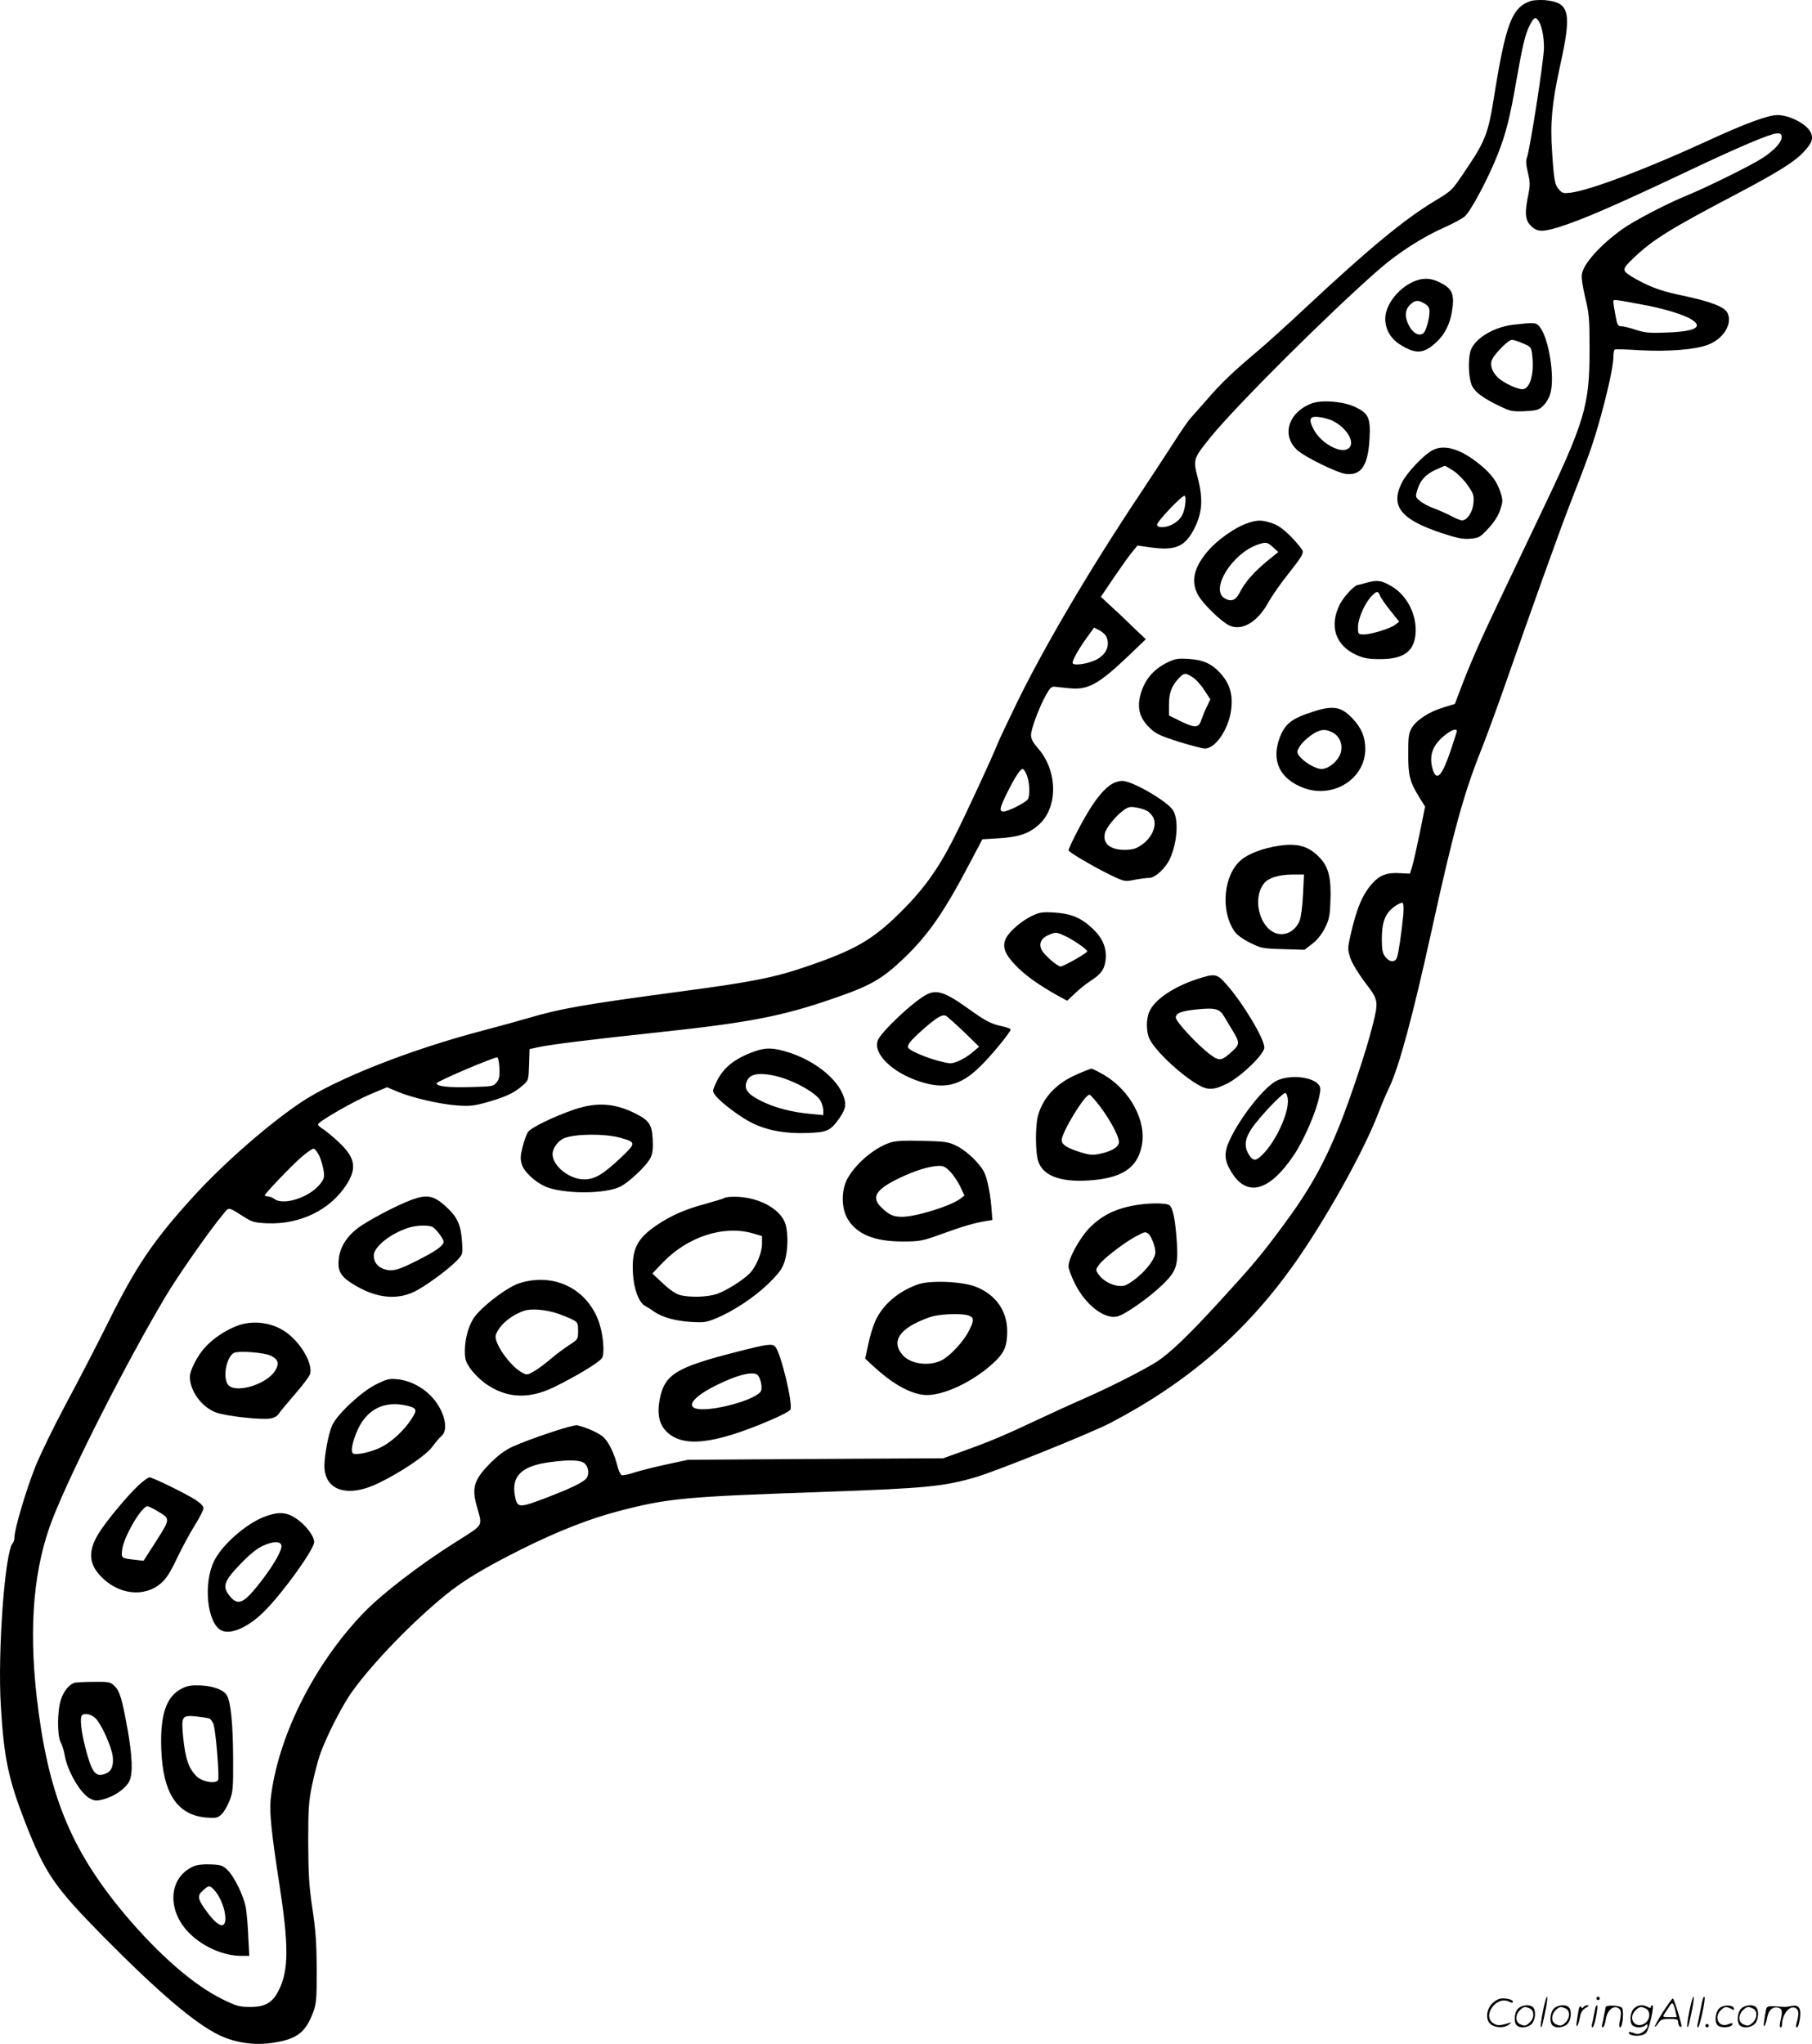<svg version="1.0" xmlns="http://www.w3.org/2000/svg"
  viewBox="0 0 1064.136 1200.295"
 preserveAspectRatio="xMidYMid meet">
<g transform="translate(-0.495,1200.577) scale(0.1,-0.1)"
fill="#000000" stroke="none">
<path d="M8998 12001 c-115 -37 -150 -131 -222 -582 -30 -189 -51 -245 -150
-392 -99 -147 -88 -136 -198 -203 -178 -108 -385 -279 -748 -618 -113 -106
-248 -228 -300 -271 -135 -114 -203 -179 -282 -270 -38 -44 -82 -93 -97 -110
-16 -16 -61 -82 -101 -145 -41 -63 -130 -200 -200 -305 -296 -444 -561 -894
-725 -1230 -56 -115 -108 -226 -115 -245 -24 -62 -180 -401 -248 -535 -100
-200 -190 -323 -344 -471 -147 -141 -251 -200 -520 -292 -192 -66 -320 -92
-733 -147 -580 -78 -711 -100 -912 -159 -65 -19 -181 -51 -258 -71 -432 -113
-866 -285 -1073 -423 -194 -131 -448 -353 -626 -547 -239 -262 -341 -412 -506
-745 -67 -135 -179 -351 -248 -479 -69 -129 -150 -295 -179 -367 -54 -136
-123 -367 -123 -414 0 -14 -5 -31 -10 -36 -46 -46 -90 -640 -70 -959 18 -304
45 -430 144 -684 116 -296 169 -374 450 -660 333 -337 547 -519 691 -588 94
-44 204 -60 310 -44 142 21 193 59 238 177 20 54 22 76 22 254 -1 154 -6 229
-25 355 -20 133 -24 199 -25 390 0 204 3 242 23 340 13 61 33 137 44 170 34
103 132 296 194 381 124 171 355 409 549 566 107 86 231 160 445 267 211 105
392 176 565 222 296 77 382 85 1220 114 585 21 693 31 880 86 129 38 679 260
792 319 452 237 791 529 1075 928 185 261 410 662 498 892 18 47 47 117 66
155 57 122 137 418 250 932 122 556 183 780 281 1028 31 77 98 259 149 405
150 430 321 906 375 1045 108 277 131 340 169 470 50 171 90 351 90 403 0 23
3 43 8 45 4 3 70 1 147 -4 166 -9 323 3 400 32 90 34 145 121 116 185 -16 37
-96 68 -260 103 -111 23 -166 41 -237 76 -52 25 -98 55 -105 66 -10 19 -4 28
53 83 111 105 208 166 608 376 235 124 335 186 388 244 47 51 56 74 43 109
-19 51 -124 107 -198 107 -55 0 -191 -50 -418 -155 -348 -160 -677 -285 -796
-301 -39 -5 -49 -3 -66 16 -27 28 -32 55 -43 223 -12 170 -1 286 46 502 71
320 58 376 -88 390 -29 2 -65 0 -80 -4z m39 -113 c22 -28 36 -96 35 -168 -2
-76 -82 -594 -100 -640 -7 -18 -5 -44 6 -89 13 -54 13 -73 3 -125 -23 -109
-20 -151 13 -185 36 -37 67 -39 159 -11 140 43 340 130 767 332 293 139 470
214 516 220 23 2 30 -1 32 -18 4 -29 -41 -80 -112 -126 -71 -46 -327 -172
-451 -223 -113 -46 -304 -146 -370 -193 -129 -92 -229 -202 -240 -265 -4 -19
4 -73 19 -137 23 -94 26 -125 26 -301 0 -340 -25 -424 -303 -1004 -60 -126
-161 -338 -224 -470 -112 -234 -183 -396 -237 -542 l-27 -71 -68 -21 c-84 -25
-158 -74 -186 -121 -17 -30 -20 -52 -20 -150 0 -129 9 -165 63 -253 l36 -58
-32 -159 c-18 -87 -38 -176 -45 -197 l-12 -38 -57 3 c-76 5 -119 -11 -162 -58
-60 -66 -95 -151 -131 -311 -16 -72 -16 -79 0 -129 10 -30 46 -90 86 -143 81
-106 81 -110 43 -260 -34 -137 -128 -419 -191 -577 -94 -233 -180 -386 -336
-596 -125 -169 -179 -233 -368 -439 -183 -200 -292 -305 -371 -356 -78 -50
-280 -152 -428 -217 -63 -27 -191 -86 -285 -130 -180 -85 -265 -121 -435 -182
l-106 -38 -749 -4 -750 -5 -125 -27 c-69 -15 -153 -36 -188 -47 -34 -12 -69
-19 -76 -16 -7 3 -19 27 -25 54 -19 74 -50 138 -81 168 -25 24 -95 56 -155 71
-21 6 -279 -80 -380 -126 -40 -18 -83 -49 -126 -92 -100 -100 -115 -146 -84
-258 34 -123 46 -102 -130 -214 -203 -128 -430 -302 -536 -413 -293 -305 -507
-736 -545 -1098 -7 -73 6 -200 51 -490 56 -362 56 -506 -1 -623 -37 -77 -80
-102 -170 -102 -63 0 -80 5 -160 44 -171 83 -377 263 -579 503 -318 381 -450
708 -515 1278 -47 420 -16 763 96 1047 115 291 431 913 660 1298 72 122 262
393 336 481 41 49 26 51 132 -15 42 -27 60 -31 130 -34 193 -8 370 78 466 227
62 98 51 159 -45 249 -35 33 -78 68 -94 78 -17 10 -30 23 -28 28 6 18 210 135
307 176 l98 41 61 -26 c86 -36 251 -74 351 -81 73 -5 98 -3 179 20 108 31 156
54 205 97 35 30 35 31 38 122 l3 92 55 12 c72 15 309 45 715 88 514 55 710 93
996 191 236 80 302 118 433 243 146 141 234 268 391 567 l69 131 96 6 c116 7
175 26 234 78 117 103 114 322 -8 456 -25 29 -36 50 -36 72 0 36 47 162 88
236 23 41 32 50 52 48 14 -2 52 -6 86 -9 108 -11 169 22 345 189 l103 99 -75
71 c-40 40 -100 96 -132 125 l-57 53 79 117 c44 64 92 132 108 150 l28 34 78
-11 c146 -20 202 4 257 113 46 93 51 171 19 296 -28 107 -27 112 75 238 150
185 702 735 989 985 112 98 257 191 384 247 49 22 102 50 119 64 34 27 141
227 197 371 45 115 69 207 107 426 36 206 52 275 80 329 22 42 31 48 47 28z
m602 -1669 c130 -23 251 -59 299 -89 72 -44 23 -71 -143 -77 -103 -4 -129 -2
-184 16 -35 12 -73 21 -86 21 -19 0 -23 8 -33 64 -7 35 -12 70 -12 78 0 17 -7
18 159 -13z m-2674 -1178 c-8 -56 -26 -86 -68 -111 -38 -24 -97 -27 -97 -6 0
20 150 177 162 170 6 -4 7 -25 3 -53z m-465 -770 c27 -52 3 -109 -58 -140 -47
-23 -128 -36 -137 -21 -7 12 32 82 91 163 l34 47 30 -15 c16 -8 34 -24 40 -34z
m2060 -559 c0 -4 -15 -53 -34 -109 -51 -151 -82 -187 -105 -122 -19 56 -14
109 16 152 38 55 123 110 123 79z m-2525 -258 c15 -38 20 -109 8 -139 -7 -19
-117 -75 -145 -75 -27 0 -22 22 23 113 46 92 76 137 90 137 5 0 16 -16 24 -36z
m2211 -823 c-11 -108 -28 -224 -37 -248 -11 -31 -43 -29 -68 3 -17 22 -21 41
-21 105 0 100 20 151 73 190 22 16 44 26 49 23 6 -4 7 -33 4 -73z m-5308 -898
c2 -47 -1 -65 -17 -84 -18 -23 -26 -24 -153 -27 -130 -4 -199 4 -199 22 -1 11
340 156 356 152 6 -1 11 -30 13 -63z m-1057 -517 c10 -24 22 -64 25 -88 5 -38
2 -47 -25 -80 -64 -76 -213 -123 -265 -83 -11 8 -28 15 -38 15 -10 0 -18 3
-18 6 0 10 149 166 212 222 32 28 66 52 74 52 8 0 24 -20 35 -44z m1559 -1806
c25 -25 26 -72 3 -92 -27 -24 -93 -55 -217 -103 -175 -67 -183 -67 -197 6 -22
118 40 177 211 199 113 15 178 12 200 -10z M8304 10351 c-92 -42 -164 -138
-164 -218 1 -62 31 -115 86 -150 94 -59 140 -56 215 14 56 52 87 123 96 217 6
73 -11 102 -80 135 -53 26 -99 26 -153 2z m67 -128 c21 -13 29 -25 29 -46 0
-42 -20 -115 -36 -128 -23 -19 -59 -2 -82 40 -29 52 -28 95 3 126 29 29 47 31
86 8z M8893 10099 c-112 -13 -221 -77 -249 -146 -17 -39 -17 -143 0 -198 13
-45 62 -84 174 -137 56 -27 70 -30 142 -27 70 4 82 7 108 32 17 16 36 49 42
73 27 95 -9 321 -61 388 -22 29 -32 29 -156 15z m56 -110 c48 -20 49 -21 55
-77 11 -107 -15 -192 -59 -192 -24 0 -81 24 -121 51 -46 31 -69 76 -60 114 8
33 97 125 120 125 9 0 39 -9 65 -21z M7709 9637 c-139 -52 -181 -190 -84 -276
47 -41 231 -131 281 -138 93 -12 133 47 142 208 6 121 -6 147 -83 184 -67 33
-197 44 -256 22z m124 -103 c88 -45 137 -137 86 -165 -49 -26 -158 37 -198
113 -34 63 -25 83 34 74 25 -3 60 -13 78 -22z M8420 9363 c-53 -27 -153 -132
-183 -193 -68 -137 -6 -215 235 -295 91 -30 123 -36 167 -33 52 5 58 8 107 61
34 37 58 74 69 108 16 49 17 56 2 103 -21 64 -53 108 -119 162 -111 92 -209
122 -278 87z m122 -123 c25 -17 63 -55 83 -85 34 -49 37 -59 33 -105 -5 -53
-37 -100 -67 -100 -9 0 -37 11 -63 25 -26 14 -72 34 -103 46 -31 11 -68 31
-82 44 -26 21 -26 25 -15 62 17 57 48 92 106 119 28 13 54 24 57 24 3 0 26
-14 51 -30z M7322 8930 c-67 -24 -168 -96 -221 -157 -87 -101 -105 -185 -58
-265 31 -54 141 -159 185 -177 74 -31 164 24 226 138 22 39 77 118 124 176 65
82 82 109 77 126 -4 11 -35 49 -68 83 -45 45 -76 67 -111 79 -63 21 -88 21
-154 -3z m159 -138 l31 -28 -69 -56 c-77 -64 -128 -123 -158 -183 -23 -46 -52
-56 -91 -31 -81 54 47 259 193 312 53 18 59 18 94 -14z M8035 8585 c-27 -8
-53 -14 -57 -15 -19 -1 -82 -69 -104 -112 -65 -128 -27 -243 98 -299 42 -19
71 -24 138 -24 137 0 199 44 208 148 9 110 -48 224 -138 278 -60 36 -85 40
-145 24z m74 -77 c5 -13 32 -52 61 -88 l52 -65 -22 -17 c-28 -23 -142 -58
-186 -58 -33 0 -34 1 -34 43 0 49 39 139 78 180 31 33 40 34 51 5z M6864 8117
c-90 -43 -144 -111 -165 -206 -15 -70 2 -125 55 -177 36 -36 58 -47 170 -83
71 -22 141 -41 157 -41 66 0 147 126 156 244 7 80 -13 141 -65 198 -50 56
-102 79 -186 84 -61 4 -78 2 -122 -19z m143 -87 c18 -10 49 -44 69 -75 l37
-56 -20 -42 c-12 -23 -26 -59 -33 -79 -15 -48 -37 -49 -125 -6 l-65 32 0 64
c0 68 15 109 58 155 31 32 37 33 79 7z M7715 7826 c-125 -40 -164 -71 -195
-153 -50 -135 0 -241 140 -294 175 -66 364 54 363 230 -1 68 -21 118 -70 172
-68 75 -117 85 -238 45z m116 -122 c41 -21 61 -70 48 -117 -13 -48 -70 -97
-113 -97 -36 0 -106 42 -132 78 -14 21 -14 25 5 56 19 31 76 77 111 89 27 10
51 7 81 -9z M6535 7402 c-64 -40 -131 -134 -219 -309 -20 -40 -36 -76 -36 -81
0 -10 157 -102 253 -148 76 -36 79 -36 134 -25 31 6 69 11 85 11 38 0 100 58
126 118 42 97 49 226 16 279 -34 54 -239 173 -299 173 -16 0 -43 -8 -60 -18z
m206 -158 c14 -7 32 -27 39 -44 19 -46 -11 -114 -68 -154 -36 -25 -53 -30
-102 -31 -87 0 -131 38 -116 99 8 31 63 100 106 131 29 22 42 25 75 19 22 -3
52 -12 66 -20z M7515 7039 c-92 -14 -178 -46 -222 -84 -102 -87 -122 -294 -40
-416 14 -22 47 -46 92 -69 66 -33 75 -35 195 -38 l126 -4 44 34 c28 21 56 55
75 92 25 50 30 72 33 155 6 136 -10 203 -59 256 -65 71 -132 91 -244 74z m142
-288 c-3 -67 -12 -134 -20 -153 -20 -48 -61 -78 -107 -78 -114 0 -181 196
-102 298 25 32 85 51 166 52 l69 0 -6 -119z M6065 6627 c-62 -30 -130 -89
-151 -129 -25 -49 -11 -92 54 -160 55 -58 133 -114 245 -177 l59 -32 47 44
c26 25 65 56 87 70 65 41 86 71 92 127 7 70 -18 128 -78 184 -67 63 -126 87
-225 93 -70 4 -86 1 -130 -20z m193 -117 c49 -22 132 -80 132 -91 0 -10 -140
-89 -156 -89 -18 0 -87 59 -108 91 -24 38 -10 74 37 94 41 18 44 18 95 -5z
M7035 6256 c-140 -46 -252 -122 -281 -193 -19 -44 -18 -118 2 -159 33 -69 183
-210 286 -269 57 -33 92 -31 169 7 83 42 219 173 219 212 0 53 -129 267 -226
375 -53 59 -65 61 -169 27z m158 -218 c12 -20 34 -56 48 -80 45 -73 45 -84 5
-122 -68 -62 -78 -64 -134 -23 -71 53 -202 193 -202 217 0 26 33 39 124 48
105 11 133 4 159 -40z M5446 6165 c-77 -40 -267 -219 -286 -269 -29 -77 83
-188 245 -241 143 -48 239 -26 351 83 62 58 184 206 184 222 0 5 -23 13 -50
19 -66 14 -97 31 -195 101 -139 100 -188 116 -249 85z m221 -220 l88 -86 -40
-34 c-22 -19 -59 -42 -83 -51 -39 -16 -47 -16 -109 0 -73 18 -173 60 -184 78
-10 15 13 43 86 108 82 72 114 91 136 80 9 -6 57 -48 106 -95z M4435 5831
c-120 -43 -188 -99 -227 -189 -20 -44 -20 -45 0 -71 30 -40 150 -130 218 -162
90 -43 190 -61 316 -57 123 4 141 13 196 92 37 55 39 84 13 143 -45 97 -171
193 -316 239 -89 28 -132 29 -200 5z m117 -142 c106 -23 248 -100 273 -150 8
-15 15 -40 15 -55 l0 -27 -72 7 c-111 10 -213 36 -292 76 -80 39 -103 70 -86
114 16 44 67 55 162 35z M6326 5695 c-119 -52 -198 -137 -226 -244 -15 -58
-15 -208 1 -261 26 -86 124 -126 288 -117 200 11 294 70 321 203 30 144 -66
325 -221 417 -35 20 -68 37 -74 37 -5 0 -46 -16 -89 -35z m139 -187 c67 -89
119 -190 110 -217 -8 -26 -46 -47 -111 -61 -40 -9 -58 -8 -113 9 -78 24 -111
45 -111 71 0 47 140 275 164 267 6 -2 34 -33 61 -69z M7502 5659 c-72 -36
-211 -211 -274 -345 -37 -78 -34 -122 9 -192 92 -150 225 -112 368 103 58 87
129 250 147 339 10 45 9 57 -3 72 -39 48 -172 60 -247 23z m66 -108 c8 -77
-68 -245 -147 -324 -41 -42 -58 -42 -84 2 -27 46 -21 90 19 150 46 68 184 213
198 208 6 -2 12 -18 14 -36z M3377 5490 c-122 -42 -254 -106 -272 -133 -8 -12
-22 -51 -31 -86 -13 -52 -14 -72 -5 -102 13 -44 76 -103 138 -131 101 -44 346
-46 438 -2 52 24 159 126 180 170 13 27 16 55 13 110 -4 84 -21 110 -98 149
-124 63 -229 70 -363 25z m268 -165 c96 -27 97 -31 10 -114 -108 -102 -156
-131 -220 -131 -87 0 -185 79 -185 148 0 35 33 80 69 94 66 26 237 27 326 3z
M5233 5296 c-95 -31 -207 -127 -254 -217 -34 -66 -33 -169 3 -230 54 -91 157
-134 323 -134 104 0 116 3 230 44 124 45 192 65 259 76 l39 6 -6 77 c-3 42
-13 108 -23 146 -14 57 -26 77 -71 127 -32 34 -77 69 -109 85 -49 24 -66 27
-201 30 -109 3 -159 0 -190 -10z m352 -171 c19 -19 45 -58 59 -87 l25 -53 -22
-17 c-53 -43 -262 -108 -345 -108 -50 0 -75 11 -119 53 -65 61 -36 108 107
176 92 44 175 69 229 70 26 1 41 -7 66 -34z M2425 4961 c-86 -31 -268 -127
-322 -170 -66 -51 -103 -114 -109 -183 -7 -70 14 -102 97 -151 134 -79 257
-88 366 -27 71 40 186 126 232 174 33 35 34 35 29 113 -6 94 -27 142 -92 201
-72 67 -112 75 -201 43z m125 -164 c25 -19 60 -69 60 -83 0 -22 -39 -51 -132
-99 -128 -66 -163 -77 -209 -65 -44 12 -69 42 -69 82 0 52 98 130 205 164 51
16 126 17 145 1z M4260 4971 c-8 -5 -59 -20 -112 -35 -115 -30 -204 -69 -286
-125 -117 -79 -148 -142 -140 -284 5 -91 35 -172 73 -191 11 -6 34 -20 50 -32
49 -34 124 -55 215 -61 76 -5 93 -3 148 20 100 40 230 126 312 207 62 61 79
85 93 129 19 60 22 157 6 214 -23 85 -142 156 -274 164 -38 2 -77 0 -85 -6z
m162 -207 l58 -17 0 -46 c0 -51 -33 -131 -71 -172 -38 -39 -138 -103 -194
-122 -56 -19 -160 -22 -218 -6 -23 6 -62 33 -99 68 l-62 58 61 64 c146 152
355 220 525 173z M6645 4923 c-100 -21 -172 -59 -238 -124 -60 -61 -127 -181
-127 -230 0 -14 17 -60 37 -100 62 -125 170 -209 246 -195 45 8 194 113 274
192 77 76 88 110 79 248 -9 132 -23 198 -43 214 -23 16 -140 14 -228 -5z m102
-161 c18 -11 43 -76 43 -110 0 -49 -89 -149 -169 -191 -43 -23 -132 10 -166
63 -16 24 -16 27 4 54 25 36 149 131 215 166 54 29 56 29 73 18z M3055 4470
c-63 -20 -191 -113 -253 -185 -39 -44 -67 -131 -67 -210 0 -52 5 -67 32 -106
18 -26 55 -63 83 -84 123 -90 255 -99 405 -27 130 63 273 149 286 174 16 30 6
140 -19 211 -70 196 -265 291 -467 227z m228 -179 c30 -11 68 -26 85 -35 29
-15 32 -21 32 -66 0 -49 -1 -50 -52 -83 -29 -19 -78 -55 -108 -81 -30 -26 -74
-59 -97 -72 -39 -23 -44 -24 -70 -10 -72 37 -172 180 -156 223 20 56 84 111
162 140 44 16 129 9 204 -16z M5395 4463 c-117 -42 -207 -120 -250 -216 -13
-29 -32 -90 -41 -136 l-18 -84 53 -49 c104 -95 200 -151 284 -163 108 -16 310
79 436 206 46 47 61 87 61 167 0 121 -69 218 -189 263 -81 30 -266 37 -336 12z
m299 -183 c32 -12 32 -28 2 -88 -33 -65 -110 -148 -160 -174 -73 -37 -180 -24
-228 28 -59 66 -37 129 61 183 35 19 87 40 115 47 63 15 176 17 210 4z M1390
4217 c-71 -29 -136 -74 -184 -127 -42 -47 -86 -132 -86 -169 0 -84 69 -178
153 -210 61 -22 268 -45 322 -35 19 3 40 15 45 25 6 10 49 62 95 115 47 54 88
108 91 121 16 60 -49 175 -134 240 -84 64 -205 80 -302 40z m206 -173 c42 -20
50 -45 27 -84 -51 -88 -249 -144 -283 -80 -26 48 -4 154 37 180 25 15 177 4
219 -16z M4340 4069 c-366 -93 -432 -133 -461 -282 -16 -84 -3 -145 40 -188
95 -95 276 -76 604 64 66 27 121 57 124 65 15 37 -56 329 -88 368 -17 21 -48
17 -219 -27z m117 -141 c15 -19 25 -67 18 -88 -17 -54 -313 -133 -389 -104
-47 18 3 73 118 131 133 67 230 90 253 61z M2210 3874 c-85 -43 -224 -173
-254 -238 -21 -45 -45 -171 -46 -236 -1 -149 138 -193 322 -102 136 67 276
162 312 212 18 25 43 54 55 64 42 38 16 146 -55 225 -53 59 -131 100 -205 107
-48 5 -62 2 -129 -32z m184 -123 c60 -14 63 -24 27 -79 -41 -65 -116 -134
-178 -165 -55 -28 -145 -48 -164 -37 -17 11 -5 70 29 145 56 117 156 166 286
136z M818 3283 c-67 -63 -194 -216 -236 -286 -59 -98 -56 -172 11 -244 102
-111 257 -131 356 -46 32 27 55 63 95 147 29 61 76 148 104 193 29 46 52 91
52 102 0 12 -18 30 -47 49 -61 39 -252 132 -270 132 -8 0 -37 -21 -65 -47z
m106 -148 c83 -49 83 -45 -1 -178 l-75 -117 -51 6 c-80 9 -80 9 -75 58 9 76
114 256 149 256 6 0 30 -11 53 -25z M1564 3101 c-109 -39 -256 -167 -302 -263
-65 -133 -40 -366 43 -407 58 -28 165 22 261 121 113 117 284 357 284 398 0
36 -51 102 -107 139 -55 37 -102 40 -179 12z m93 -168 c9 -23 -40 -112 -119
-214 -100 -129 -134 -146 -182 -88 -47 56 -38 87 57 186 53 56 99 94 132 109
59 28 103 31 112 7z M440 2123 c-31 -12 -60 -48 -77 -97 -22 -68 -23 -210 -2
-251 9 -16 19 -49 23 -72 14 -95 95 -233 151 -260 29 -14 40 -14 80 -3 65 18
130 64 150 107 21 43 17 146 -10 298 -32 179 -46 228 -75 257 -27 27 -32 28
-127 27 -54 0 -105 -3 -113 -6z m126 -208 c35 -35 94 -166 101 -224 6 -56 -7
-88 -44 -102 -58 -22 -79 7 -118 158 -24 95 -32 173 -18 186 14 15 55 6 79
-18z M1073 2090 c-92 -47 -128 -152 -121 -355 9 -261 94 -389 266 -403 56 -4
65 -2 87 18 14 13 35 48 47 79 21 52 23 71 22 256 -1 200 -14 328 -37 365 -19
32 -77 54 -152 58 -56 2 -78 -1 -112 -18z m161 -176 c8 -3 19 -19 25 -34 13
-39 35 -304 27 -326 -9 -25 -89 -14 -123 17 -50 47 -70 106 -83 239 -11 117
-6 124 76 116 35 -4 70 -9 78 -12z M1140 1045 c-147 -66 -157 -261 -20 -395
81 -79 199 -130 302 -130 l47 0 -6 112 c-2 62 -9 138 -14 168 -11 69 -68 186
-109 225 -27 26 -39 30 -98 32 -45 2 -79 -2 -102 -12z m120 -135 c31 -31 61
-97 67 -149 10 -85 -33 -81 -102 11 -60 80 -65 101 -28 132 34 31 38 31 63 6z
M9066 194 c-10 -47 -15 -88 -12 -91 5 -6 9 7 30 110 7 37 10 67 6 67 -4 0 -15
-39 -24 -86z M9380 270 c0 -5 5 -10 10 -10 6 0 10 5 10 10 0 6 -4 10 -10 10
-5 0 -10 -4 -10 -10z M9926 194 c-10 -47 -15 -88 -12 -91 5 -6 9 7 30 110 7
37 10 67 6 67 -4 0 -15 -39 -24 -86z M10006 269 c-3 -8 -10 -41 -16 -74 -6
-33 -14 -68 -16 -77 -3 -10 -1 -18 3 -18 10 0 46 171 38 178 -2 3 -7 -1 -9 -9z
M8769 241 c-38 -38 -41 -101 -7 -125 29 -20 79 -20 104 0 18 14 18 15 1 10
-53 -17 -69 -17 -92 -2 -69 45 21 166 94 126 12 -6 21 -7 21 -1 0 12 -25 21
-62 21 -19 0 -39 -10 -59 -29z M9770 189 c-28 -45 -49 -83 -47 -85 2 -3 12 7
21 21 14 21 24 25 66 25 43 0 50 -3 50 -19 0 -11 5 -23 10 -26 6 -3 10 -3 10
1 0 20 -44 164 -51 164 -4 0 -30 -37 -59 -81z m75 4 l7 -33 -42 0 c-42 0 -42
0 -28 23 8 12 21 32 29 44 15 25 22 18 34 -34z M8920 210 c-22 -22 -27 -79 -8
-98 19 -19 66 -14 88 8 22 22 27 79 8 98 -19 19 -66 14 -88 -8z m71 0 c25 -14
25 -54 -1 -80 -23 -23 -33 -24 -61 -10 -25 14 -25 54 1 80 23 23 33 24 61 10z
M9130 210 c-22 -22 -27 -79 -8 -98 19 -19 66 -14 88 8 22 22 27 79 8 98 -19
19 -66 14 -88 -8z m71 0 c25 -14 25 -54 -1 -80 -23 -23 -33 -24 -61 -10 -25
14 -25 54 1 80 23 23 33 24 61 10z M9276 204 c-3 -16 -8 -47 -11 -69 -8 -51
10 -26 19 27 5 27 15 42 34 53 18 10 22 14 10 15 -9 0 -20 -5 -24 -11 -5 -8
-9 -8 -14 1 -5 8 -10 3 -14 -16z M9377 223 c-2 -4 -7 -26 -11 -48 -4 -22 -9
-48 -12 -57 -3 -10 -1 -18 4 -18 4 0 14 28 20 62 11 58 10 81 -1 61z M9435
220 c-1 -3 -5 -23 -9 -45 -4 -22 -9 -48 -12 -57 -3 -10 -1 -18 4 -18 5 0 13
20 17 45 7 53 44 87 74 68 17 -11 19 -28 8 -80 -4 -18 -3 -33 2 -33 16 0 24
99 11 115 -12 14 -87 18 -95 5z M9600 210 c-22 -22 -27 -79 -8 -98 7 -7 24
-12 38 -12 14 0 31 5 38 12 9 9 12 8 12 -5 0 -9 -12 -24 -26 -34 -21 -13 -32
-15 -55 -6 -16 6 -29 8 -29 3 0 -24 81 -27 102 -2 18 19 50 162 37 162 -5 0
-9 -5 -9 -10 0 -7 -6 -7 -19 0 -30 16 -59 12 -81 -10z m71 0 c29 -16 25 -65
-6 -86 -56 -37 -103 28 -55 76 23 23 33 24 61 10z M10101 211 c-23 -23 -28
-80 -9 -99 19 -19 88 -13 88 9 0 5 -11 4 -24 -2 -54 -25 -89 38 -46 81 23 23
33 24 62 9 16 -9 19 -8 16 3 -8 22 -64 22 -87 -1z M10230 210 c-22 -22 -27
-79 -8 -98 19 -19 66 -14 88 8 22 22 27 79 8 98 -19 19 -66 14 -88 -8z m71 0
c25 -14 25 -54 -1 -80 -23 -23 -33 -24 -61 -10 -25 14 -25 54 1 80 23 23 33
24 61 10z M10376 201 c-3 -14 -8 -44 -11 -66 -8 -51 10 -26 19 27 8 41 35 63
66 53 22 -7 24 -21 11 -77 -5 -22 -5 -38 0 -38 5 0 9 6 9 13 0 68 51 125 85
97 15 -13 15 -35 -1 -92 -3 -10 -1 -18 4 -18 6 0 13 23 17 50 9 63 -5 84 -49
76 -17 -4 -35 -6 -41 -6 -101 8 -104 7 -109 -19z M10020 110 c0 -5 5 -10 10
-10 6 0 10 5 10 10 0 6 -4 10 -10 10 -5 0 -10 -4 -10 -10z"/>
</g>
</svg>
